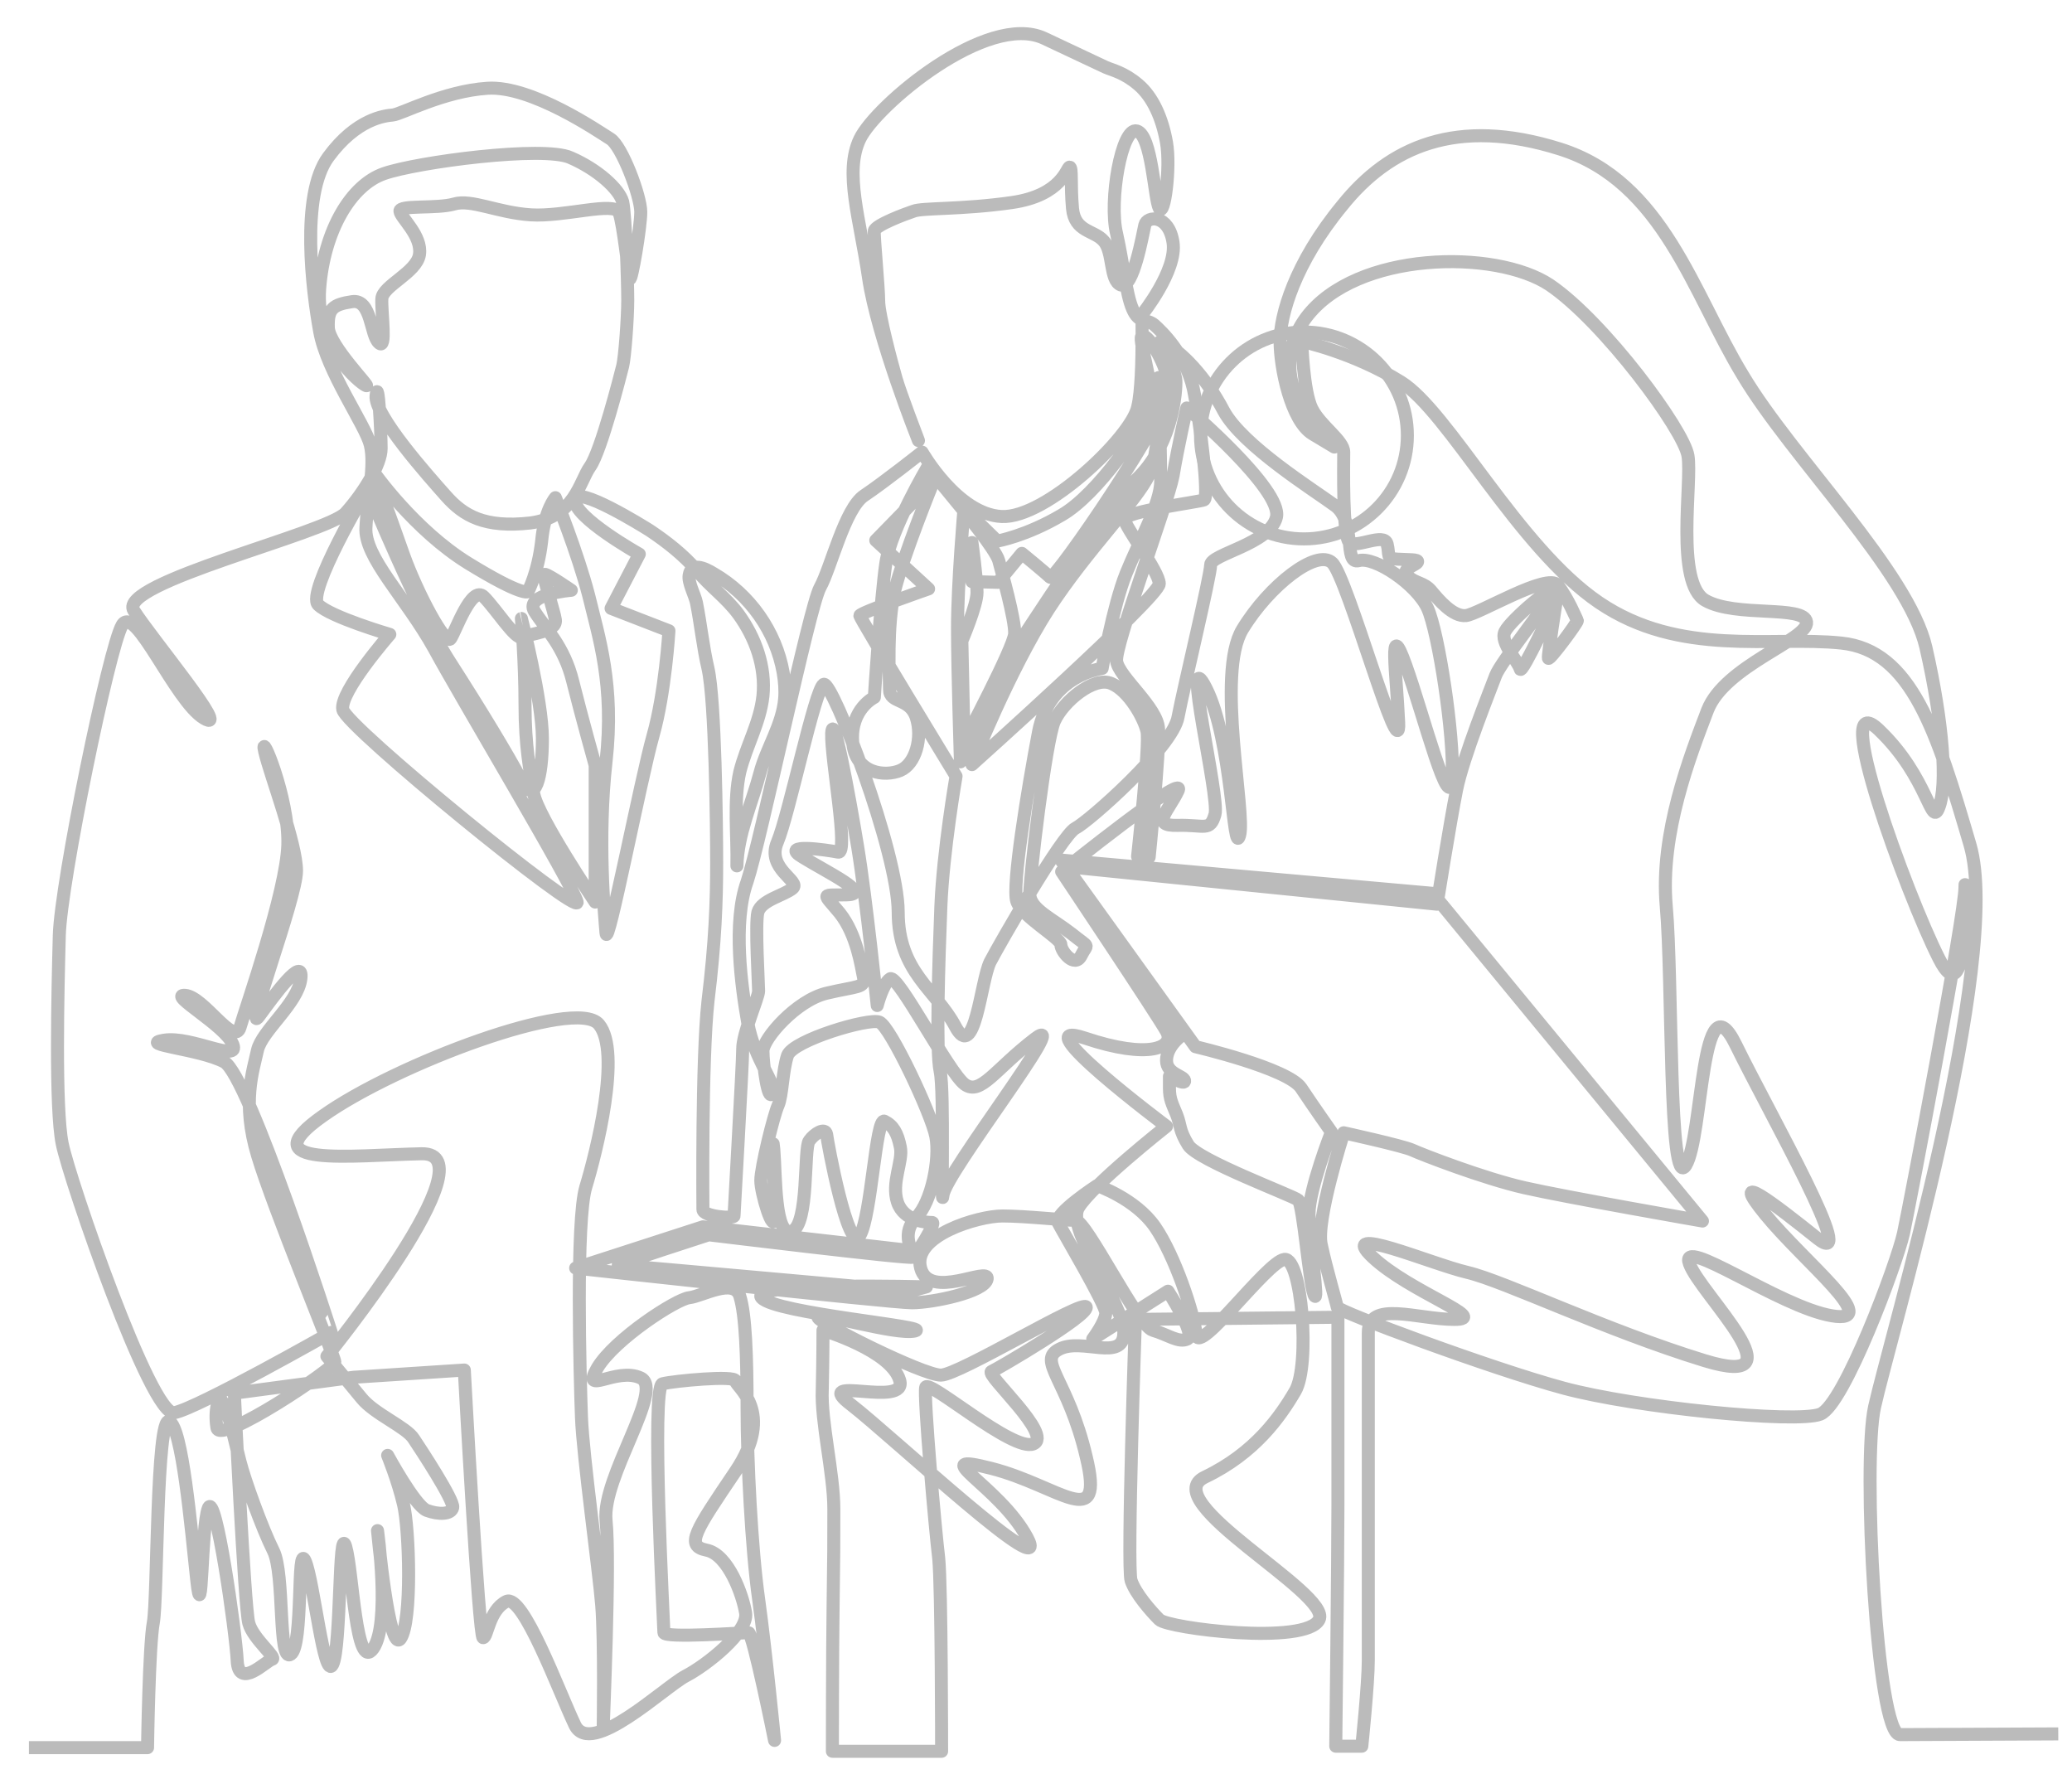 <?xml version="1.0" encoding="utf-8"?>
<!-- Generator: Adobe Illustrator 22.1.0, SVG Export Plug-In . SVG Version: 6.00 Build 0)  -->
<svg version="1.1" id="Layer_1" xmlns="http://www.w3.org/2000/svg" xmlns:xlink="http://www.w3.org/1999/xlink" x="0px" y="0px"
	 viewBox="0 0 286.5 245.2" style="enable-background:new 0 0 286.5 245.2;" xml:space="preserve">
<style type="text/css">
	.st0{fill:none;stroke:#BBBBBB;stroke-width:1.8;stroke-linecap:round;stroke-linejoin:round;stroke-miterlimit:10;}
	.st1{fill-rule:evenodd;clip-rule:evenodd;fill:none;stroke:#BBBBBB;stroke-width:1.8;stroke-linejoin:round;stroke-miterlimit:10;}
</style>
<g>
	<g>
		<ellipse class="st0" cx="180.3" cy="60.2" rx="14.3" ry="14.3"/>
	</g>
</g>
<path class="st1" d="M284.6,239.7l-21.9,0.1c-3.2,0-5.2-37.7-3.5-45.3c2-9.1,17.8-61.9,13.2-77.7c-4.6-15.7-8.1-26.9-17.8-27.9
	c-9.6-1-22.3,2-33.5-5.6c-11.2-7.6-20.8-26.4-27.4-30.5c-6.6-4.1-13.7-5.6-13.7-5.6s0.2,6.9,1.4,9.3c1.2,2.4,4.4,4.4,4.4,6
	c0,1.6-0.2,11.7,0.8,12.5c1,0.8,4.8-1.4,5.2,0.2c0.4,1.6-0.2,2,1.4,2.1c1.6,0.1,3,0,2.8,0.4c-0.1,0.4-2.5,1-1.3,2
	c1.1,1,2.2,0.8,3.2,2c1,1.2,3,3.6,4.8,3.4c1.8-0.2,11.3-6,12.7-4.2c1.4,1.8,2.6,4.7,2.7,4.9c0.1,0.2-3.9,5.6-4,5.2
	c-0.1-0.4,1.1-8,1.1-8s-4.8,10.4-5,9.5c-0.2-1-2.9-3.7-2.1-5.2c0.8-1.6,6.9-6.8,6.5-5.4c-0.4,1.4-7.1,9.6-7.8,11.5
	c-0.7,1.9-4.5,11.3-5.4,15.8c-0.9,4.5-2.7,15.8-2.7,15.8l-51.3-5.2l17.9,24.9c0,0,12.8,3,14.6,5.7c1.8,2.7,4.2,6.1,4.2,6.1
	s-3.1,7.9-3.1,11.3c0,3.4,1.5,13,0.7,11.2c-0.7-1.8-1.5-12.5-2.2-13.1c-0.7-0.6-13.9-5.5-15.2-7.6c-1.3-2.1-1-2.7-1.6-4.2
	c-0.6-1.5-1-2.1-1-3.7c0-1.6,0-1.6,0-1.6s2.2,1.3,2.1,0.6c-0.1-0.7-2.5-0.9-2.5-2.8c0-1.9,1.9-3.3,1.9-3.3l-16.5-24.4l51.4,4.6
	l37.3,45.3c0,0-18.9-3.3-24.6-4.6c-5.7-1.3-14.2-4.6-15.5-5.2c-1.3-0.6-9.5-2.4-9.5-2.4s-3.9,12.2-3.1,15.5c0.7,3.3,2.1,8,2.2,8.6
	s21.3,8.5,31.3,11.2c10,2.7,32.2,4.9,35.5,3.6c3.3-1.3,10.6-20.9,11.5-25c0.9-4.2,8.5-44.1,8.5-47.8c0-3.7,0.9,18.8-3.6,9.8
	c-4.5-8.9-15.2-38.2-8.3-31.6c6.9,6.6,7.2,13.7,8.3,10.7c1.2-3,0.6-11.6-1.8-22.1c-2.4-10.4-18.5-26.2-25.3-37.6
	c-6.9-11.3-11-26.8-25.3-31.3c-14.3-4.5-23.6-0.3-30.1,7.8c-6.6,8-8.6,15.2-8.6,18.8c0,3.6,1.5,11,4.5,12.8c3,1.8,3,1.8,3,1.8
	s-10.7-8.6-3.9-17.9c6.9-9.2,26.2-9.5,33.7-4.5c7.5,5.1,18.5,20,19.1,23.6c0.6,3.6-1.8,17.6,2.4,20c4.2,2.4,13.7,0.6,14,3
	c0.3,2.4-11.3,6-13.7,12.2c-2.4,6.3-6.6,17-5.7,27.1c0.9,10.1,0.3,39.7,2.7,35.8c2.4-3.9,2.1-26.5,6.9-16.7
	c4.8,9.8,17.3,31.6,11.3,26.8c-6-4.8-12.5-9.8-7.2-3.3c5.4,6.6,16.4,15.2,9.2,14c-7.2-1.2-21.2-11.3-19.7-7.2
	c1.5,4.2,15.8,17.6,2.1,13.4c-13.7-4.2-27.7-11-32.8-12.2c-5.1-1.2-18.2-6.9-13.1-2.1c5.1,4.8,16.4,8.6,11.3,8.6s-11.9-2.7-11.9,1.8
	c0,4.5,0,42,0,45.3c0,3.3-0.9,11.9-0.9,11.9h-3.6c0,0,0.3-25.9,0.3-33.4c0-7.5,0-25.9,0-25.9l-28,0.3c0,0-1.2,34.3-0.6,36.1
	c0.6,1.8,2.7,4.2,3.9,5.4c1.2,1.2,20.3,3.6,22.1,0c1.8-3.6-22.7-16.4-15.8-19.7c6.9-3.3,10.4-8.3,12.5-11.9
	c2.1-3.6,0.9-18.5-1.5-18.2c-2.4,0.3-11.9,13.4-12.2,10.4c-0.3-3-3-11-5.7-14.9c-2.7-3.9-8-5.7-8-5.7s-6,3.9-5.4,5.1
	c0.6,1.2,6.6,11.3,6.6,12.5c0,1.2-1.8,3.6-1.8,3.6l10.4-6.6c0,0,3.9,6,2.7,6.6c-1.2,0.6-2.7-0.6-4.8-1.2
	c-2.1-0.6-9.2-15.2-10.7-15.2c-1.5,0-6.9-0.6-10.1-0.6c-3.3,0-12.5,2.7-11.3,7.2c1.2,4.5,9.5-0.3,9.2,1.5s-7.5,3.3-10.4,3.3
	c-3,0-46.5-4.8-46.5-4.8l17.6-5.7l28.9,3.3c0,0-1.5-2.5,0.6-4.6c2.1-2.1,3.3-8,2.7-11.2c-0.6-3.1-6.3-15.2-7.8-15.8
	c-1.5-0.6-11.9,2.5-12.7,4.6c-0.7,2.1-0.7,5.5-1.3,6.9c-0.6,1.3-2.4,8.6-2.4,10.4c0,1.8,1.8,7.6,1.9,5.1c0.1-2.5-0.4-13.1-0.1-9.4
	c0.3,3.7,0.1,12.2,2.5,11.3c2.4-0.9,1.6-11.5,2.4-12.5c0.7-1,2.2-1.9,2.4-0.9c0.1,1,3,16.7,4.6,14c1.6-2.7,2.2-16.4,3.4-15.8
	c1.2,0.6,1.8,1.6,2.2,3.6c0.4,1.9-1.3,4.9-0.4,7.6c0.9,2.7,4.2,2.8,4.8,2.8c0.6,0-2.2,4.5-2.7,4.8c-0.4,0.3-28.2-3.1-28.2-3.1
	s-13,4.2-12.5,4.2c0.4,0,40.4,3.6,40.4,3.6l2.2-0.6c0,0-24.7-0.7-22.8,1.5c1.9,2.2,23.8,4,21.2,4.6c-2.7,0.6-13.3-2.7-13.4-1.9
	c-0.1,0.7,14.5,8,17,8c2.5,0,19.8-10.6,20.1-9.4c0.3,1.2-12.2,8.5-13.1,8.9c-0.9,0.4,8.6,8.8,5.8,10c-2.8,1.2-14.6-9.1-14.9-7.8
	c-0.3,1.3,1.3,19.5,1.8,23.6c0.4,4,0.4,26.7,0.4,26.7h-15.1c0,0,0-13.6,0.1-20.4c0.1-6.9,0.1-8.2,0.1-13.1c0-4.9-1.8-12.1-1.6-16.5
	c0.1-4.5,0.1-8.2,0.1-8.2s9.4,2.8,10.6,6.9c1.2,4-12.5-1-6.7,3.4c5.8,4.5,28.2,25.5,24.3,18.3c-3.9-7.2-14.3-11.9-4.9-9.5
	c9.4,2.4,15.7,9.1,13.1-1.6c-2.5-10.7-6.9-13.3-3.7-14.9c3.1-1.6,8.8,1.8,8.9-2.2c0.1-4-8-14.2-6.3-17.3
	c1.8-3.1,12.2-11.3,12.2-11.3s-20.3-15.2-11.3-12.2c8.9,3,12.5,1.3,11.3-0.9c-1.2-2.2-14.5-22.1-14.5-22.1s17.4-14,16.1-11.2
	c-1.3,2.8-3.9,4.9-0.1,4.8s4.5,0.9,5.2-1.5c0.7-2.4-4.8-24.6-1.2-17.4c3.6,7.2,3.7,23.4,4.6,20.3c0.9-3.1-3.3-22.4,0.4-28.5
	c3.7-6.1,10.3-11.2,12.4-9.2c2.1,1.9,9.5,28.9,9.2,22.1c-0.3-6.9-1.5-14.9,1-7.9c2.5,7,6.1,21.3,6.4,15.5c0.3-5.8-1.9-20.1-3.4-23.4
	c-1.5-3.3-7.3-7.2-9.5-6.6c-2.2,0.6-0.3-5.4-3.3-7.6c-3-2.2-12.8-8.3-15.4-13.1c-2.5-4.8-6-8.3-8.2-9.4c-2.2-1,1.6,2.8,1.6,5.4
	c0,2.5-0.9,9.1-5.4,13.4c-4.5,4.3-15.1,21-17.1,23.9c-2.1,2.8-7.3,15.8-7.3,15.2c0-0.6-0.4-12.4-0.4-18.5c0-6.1,0.9-16.5,0.9-16.5
	l4.6,4.5c0,0,4-0.7,8.9-3.6c4.9-2.8,11.6-12.4,12.2-15.4c0.6-3-1.9-9.4-1-9.4c0.9,0,3.4,4,3.7,7.2c0.3,3.1-15.9,26.8-16.5,26.2
	s-3.9-3.3-3.9-3.3l-3.3,4l-3.6-0.1v-5.4c0,0,0.7,5.1,0.7,6.9c0,1.8-2.1,6.7-2.1,6.7l0.3,13.9c0,0,6.9-13,7-14.9
	c0.1-1.9-1.8-8.6-2.2-10.1c-0.4-1.5-4.9-7-6.4-8.8c-1.5-1.8-3.4-4.2-3.4-4.2s-5.1,8.6-5.8,13.3c-0.7,4.6-1.6,18.6-1.6,18.6
	s-3.3,1.6-3,6.1c0.3,4.5,4.5,4.9,6.6,4c2.1-0.9,3.1-4.5,2.2-7.3c-0.9-2.8-3.7-1.9-3.7-3.9c0-1.9-0.4-8.6,0.7-13.6
	c1.2-4.9,5.4-15.2,5.4-15.2l-8,8.2l7.3,6.7c0,0-9.5,3.3-9.5,3.7c0,0.4,13.3,22.2,13.3,22.2s-1.8,10.4-2.1,18
	c-0.3,7.6-0.7,20.1-0.1,22.8c0.6,2.7,0.1,20.1,0.4,17.1c0.3-3,18.2-25.8,12.7-21.6s-7.5,7.9-9.7,6.3c-2.2-1.6-9.2-15.2-10.3-14.6
	c-1,0.6-1.8,3.7-1.8,3.7s-1.5-14.6-2.7-21.9c-1.2-7.3-3.4-19.2-3.6-15.7c-0.1,3.6,2.4,16.7,0.9,16.4c-1.5-0.3-8.3-1.3-4.9,0.7
	c3.4,2.1,9.7,5.1,6.1,5.2c-3.6,0.1-3.4-0.4-1,2.5c2.4,3,3,7.5,3.3,8.9c0.3,1.5-0.9,1.2-5.1,2.2c-4.2,1-8.8,6.3-8.8,8
	c0,1.8,0.7,7.2,1.3,5.8c0.6-1.3-2.5-4.6-3.4-9.7c-0.9-5.1-2.1-13.9-0.1-19.5c1.9-5.7,8.6-38,10.1-40.7c1.5-2.7,3.4-10.9,6.1-12.7
	c2.7-1.8,8-6,8-6s4.9,8.6,11,8.9c6.1,0.3,17.9-11,18.8-15.1c0.3-1.2,0.4-2.7,0.5-4.3c0.2-4,0.1-8.5,0.1-8.5s4.9-6.1,4.3-10
	c-0.6-3.9-3.6-3.7-3.9-2.4c-0.3,1.3-1.6,8.9-3.3,8.3c-1.6-0.6-1-4.6-2.4-6.1c-1.3-1.5-4-1.2-4.3-4.5c-0.3-3.3,0-5.7-0.4-5.7
	c-0.4,0-1,3.9-8,4.9c-7,1-12.4,0.7-13.6,1.2c-1.2,0.4-5.2,1.9-5.4,2.7c-0.1,0.7,0.6,7.8,0.6,9.7c0,1.9,1.8,8.6,2.4,10.7
	c0.6,2.1,3.1,8.6,3.1,8.6s-5.7-14.3-6.9-22.5c-1.2-8.2-3.4-14.6-1.2-19.2c2.2-4.6,17.6-17.6,25.5-13.9c7.9,3.7,7.6,3.6,8.5,4
	c0.9,0.4,2.5,0.7,4.5,2.4s3.3,4.6,3.9,8c0.6,3.4-0.3,10.4-1,9.1c-0.7-1.3-1-10.1-3.1-10.7c-2.1-0.6-3.9,9.7-2.8,14.2
	c1,4.5,1.3,8.3,2.2,10.4c0.9,2.1,1.9,1.3,3,2.2c1,0.9,4.3,4,5.4,8.8c1,4.8,2.2,15.1,1.5,15.4c-0.7,0.3-11,1.6-11,2.7
	c0,1,4.8,7.2,4.8,8.9c0,1.8-25.9,25-25.9,25s5.2-13.1,10.6-21.5c5.4-8.3,12.1-14.8,13.9-18.6c1.8-3.9,1.3-13.4,1.3-13.4
	s0.3,11.2,0.3,14.3c0,3.1-3,8.3-4.8,12.8c-1.8,4.5-3.3,13.1-3.3,13.1s-7.3,0.9-8.8,8.8c-1.5,7.9-3.7,21.3-3,23.4
	c0.7,2.1,6.1,5.1,6.1,6c0,0.9,1.9,3.3,2.8,1.5c0.9-1.8,1.3-0.9-1.3-3c-2.7-2.1-5.7-3.4-5.8-5.4c-0.1-1.9,2.2-21.3,3.4-24
	c1.2-2.7,5.5-6.3,7.9-5.2c2.4,1,4.5,4.8,4.9,6.6c0.4,1.8-1.3,17.3-1.3,17.3l1.6,0.1c0,0,1.5-14.8,1.3-17.7c-0.1-3-5.5-7.2-5.8-9.4
	c-0.3-2.2,7-21.5,7.8-25.6c0.7-4.2,1.9-9.4,1.9-9.4s13.3,11.3,12.4,15.1c-0.9,3.7-9.1,5.1-9.1,6.6c0,1.5-3.7,16.8-4.5,21
	c-0.7,4.2-12.4,14.5-14.2,15.4c-1.8,0.9-10.4,15.8-11.8,18.5c-1.3,2.7-2.1,14-4.8,8.9c-2.7-5.1-7.9-7.5-7.9-15.8
	c0-8.3-9.1-32-10.3-31.5c-1.2,0.6-4.8,18-6.4,21.8c-1.6,3.7,3.3,5.4,2.1,6.4c-1.2,1-4.3,1.6-4.8,3.3c-0.4,1.6,0.1,10,0.1,10.9
	c0,0.9-2.2,5.8-2.2,8c0,2.2-1.2,22.7-1.2,23.1c0,0.4-4.3,0.1-4.3-0.9c0,0-0.2-20.6,0.7-28.8c1-8.2,1.2-13.8,1.2-19.1
	c0-5.3-0.2-22.5-1.2-26.9c-0.7-3-1-6.1-1.6-9.1c-0.2-1-1.2-2.8-1-3.8c0.3-1.8,2.1-1,3.4-0.2c5,2.9,8.6,8,9.6,13.7
	c0.2,1.2,0.3,2.4,0.2,3.6c-0.3,3.6-2.5,6.8-3.4,10.2c-1.1,4.2-3.1,8.5-3.2,12.9c0.1-4.1-0.5-9,0.4-13c0.9-3.6,2.8-6.8,3.2-10.5
	c0.4-4-1-8-3.4-11.3c-1.7-2.3-3.9-3.8-5.7-6c-1.9-2.2-4.2-4-6.6-5.6c-0.8-0.5-10.1-6.3-10.3-4.2c-0.2,2.4,8.9,7.5,8.9,7.5l-3.9,7.5
	l8,3.1c0,0-0.5,8.5-2.2,14.5c-1.7,6-6.3,29.8-6.5,27.3c-0.2-2.4-1.2-13.1,0-23.7c1.2-10.6-1-17.2-2.4-23c-1.5-5.8-4.6-13.5-4.6-13.5
	s-1.5,1.7-1.9,6c-0.5,4.4-1.9,7-1.9,7s-0.7,0.7-8.2-3.9c-7.5-4.6-13.1-12.6-13.1-12.6s2.2,6,4.1,11.4c1.9,5.3,5.8,12.6,6.5,11.6
	c0.7-1,2.9-7.5,4.6-5.8c1.7,1.7,4.4,6,5.3,5.6c1-0.5,4.8-0.7,4.6-2.4c-0.1-0.7-0.5-1.9-0.8-3.1c-0.5-1.7-1-3.3-0.6-3.2
	c0.7,0.2,3.6,2.2,3.6,2.2s-6.5,0.5-5.1,2.9c1.5,2.4,4.1,4.8,5.3,9.7c1.2,4.8,3.1,11.6,3.1,11.6v18.9c0,0-8-11.9-8.5-15
	c-0.5-3.1-1.2-6.5-1.2-12.3c0-5.8-0.5-11.9-0.5-11.9S75,96.8,75,102.1c0,5.3-1,9.4-2.9,5.8c-1.9-3.6-5.6-9.7-9.9-16.4
	c-4.4-6.8-11.4-23.9-11.4-23.9s-8.5,14.3-6.8,16c1.7,1.7,9.9,4.1,9.9,4.1s-7,8-6.5,10.4c0.5,2.4,32.9,28.8,32.4,26.6
	c-0.5-2.2-16-28.1-19.8-35.1c-3.9-7-9.7-12.6-9.4-16.7c0.2-4.1,1.3-8.5,0.6-11.4c-0.7-2.8-6-10.1-7-15.7c-1-5.5-2.7-18.8,1.2-24.1
	s7.8-5.7,8.9-5.8c1.2-0.1,7-3.3,13.1-3.7c6.1-0.4,15.4,6,17,7c1.6,1,4.2,7.9,4.2,10.1c0,2.2-1.3,9.7-1.5,9.2s-0.9-7.5-1.5-9.1
	C85,27.8,78,30,73.4,29.7c-4.6-0.3-8.2-2.2-10.6-1.5c-2.4,0.7-7.6,0.1-7.5,1c0.1,0.9,3.1,3.4,2.7,6c-0.4,2.5-5.1,4.3-5.2,6.1
	c-0.1,1.8,0.7,7.2-0.4,6.1c-1.2-1-1-6.1-3.7-5.7c-2.7,0.4-3.4,1-3.3,3.6c0.1,2.5,6.1,8.5,5.2,8c-0.9-0.4-7-5.4-6.4-13.4
	c0.6-8,4.3-14.3,8.9-15.9c4.6-1.6,22.1-3.9,25.8-2.2c3.7,1.6,6.7,4.3,7.2,6.1c0.4,1.8,0.7,11,0.7,13.6c0,2.5-0.4,7.9-0.7,9.1
	c-0.3,1.2-3,11.8-4.5,13.9c-1.5,2.1-2.1,7-8.3,7.8c-6.3,0.7-9.2-1-11.6-3.7c-2.4-2.7-10-11.2-9.7-13.9c0.3-2.7,0.7,5.1,0.7,7.3
	c0,2.2-2.4,6.1-4.9,8.9c-2.5,2.8-31.7,9.7-29.3,13.5c2.4,3.8,13.7,17.3,9.7,14.9c-4-2.4-9.5-15.9-11.3-12.9
	c-1.8,3-8.5,35.6-8.7,42.9c-0.2,7.4-0.6,23.9,0.4,28.8c1,5,12.3,37.8,15.5,37.2c3.2-0.6,21.7-11.1,21.7-11.1S34.4,148.6,31,146.8
	c-3.4-1.8-12.1-2.4-8.3-3c3.8-0.6,10.5,3.2,9.5,0.6c-1-2.6-9.1-7-6.6-6.8c2.6,0.2,6.8,7.2,7.6,4.4c0.8-2.8,6.4-18.7,6.6-25.2
	c0.2-6.6-4-16.3-3.2-12.9c0.8,3.4,4.4,12.7,4.4,16.5c0,3.8-7.4,23.1-5.2,20.1c2.2-3,6.2-8.5,5.8-5.2c-0.4,3.4-5.4,7.2-6,9.9
	c-0.6,2.8-2.2,7.2,0,14.5c2.2,7.4,10.7,27.8,10.7,28.6c0,0.8-15.9,11.5-16.3,9.1c-0.4-2.4,0.2-5,1-3.2c0.8,1.8,1.6,5.6,2.2,7.9
	c0.6,2.4,3,9.1,4.6,12.3c1.6,3.2,0.6,15.5,2.4,14.3c1.8-1.2,0.8-15.7,2-12.9c1.2,2.8,2.6,16.7,3.8,14.3c1.2-2.4,0.8-19.7,1.8-16.3
	c1,3.4,1.4,17.5,3.8,14.1c2.4-3.4,0.6-16.3,0.6-16.3s1.6,17.3,3.2,14.9c1.6-2.4,1.2-15.1,0.4-18.5c-0.8-3.4-2.2-6.8-2.2-6.8
	s3.8,7,5.4,7.6c1.6,0.6,3.4,0.6,3.6-0.4c0.2-1-4.4-8-5.4-9.5c-1-1.6-5.4-3.4-7.2-5.6c-1.8-2.2-4.8-5.8-4.8-5.8s22.9-28.2,13.1-28
	c-9.7,0.2-23.9,2-13.7-5.2c10.1-7.2,35-16.5,38.2-12.7c3.2,3.8-0.4,17.9-1.8,22.5c-1.4,4.6-0.8,26.4-0.6,31.8
	c0.2,5.4,2.4,21.1,2.8,26c0.4,5,0.2,17.7,0.2,17.1c0-0.6,1-22.9,0.4-28.8c-0.6-6,8.1-18.1,4.8-19.7c-3.4-1.6-8.3,2.6-6-1.4
	c2.4-4,10.9-9.5,12.7-9.7c1.8-0.2,6.2-2.8,7-0.2c0.8,2.6,1,8.3,1,15.5c0,7.2,0.6,19.3,1.6,26.4c1,7.2,2.2,19.5,2.2,19.5
	s-3-14.9-3.6-14.9c-0.6,0-11.7,0.8-11.7,0c0-0.8-1.8-34-0.2-34.4c1.6-0.4,10.1-1.2,10.1-0.4c0,0.8,5.6,4.2,0,12.5
	c-5.6,8.3-7,10.3-4,10.9c3,0.6,5,6.2,5.4,8.7c0.4,2.6-5.4,7.2-8.3,8.7c-3,1.6-13.1,11.3-15.3,6.8c-2.2-4.6-7.2-18.3-9.5-17.1
	c-2.4,1.2-2.6,5-3.2,5c-0.6,0-2.6-37-2.6-37l-15.3,1l-16.5,2.2c0,0,1.4,29.6,2,31.8c0.6,2.2,4,4.8,3.2,5c-0.8,0.2-4.6,4.2-4.8,0.2
	c-0.2-4-3-23.7-4-21.1c-1,2.6-0.8,17.3-1.6,9.9c-0.8-7.4-2-21.1-3.8-21.9c-1.8-0.8-1.6,24.6-2.2,27.8c-0.6,3.2-0.8,17.3-0.8,17.3H4"
	/>
</svg>
